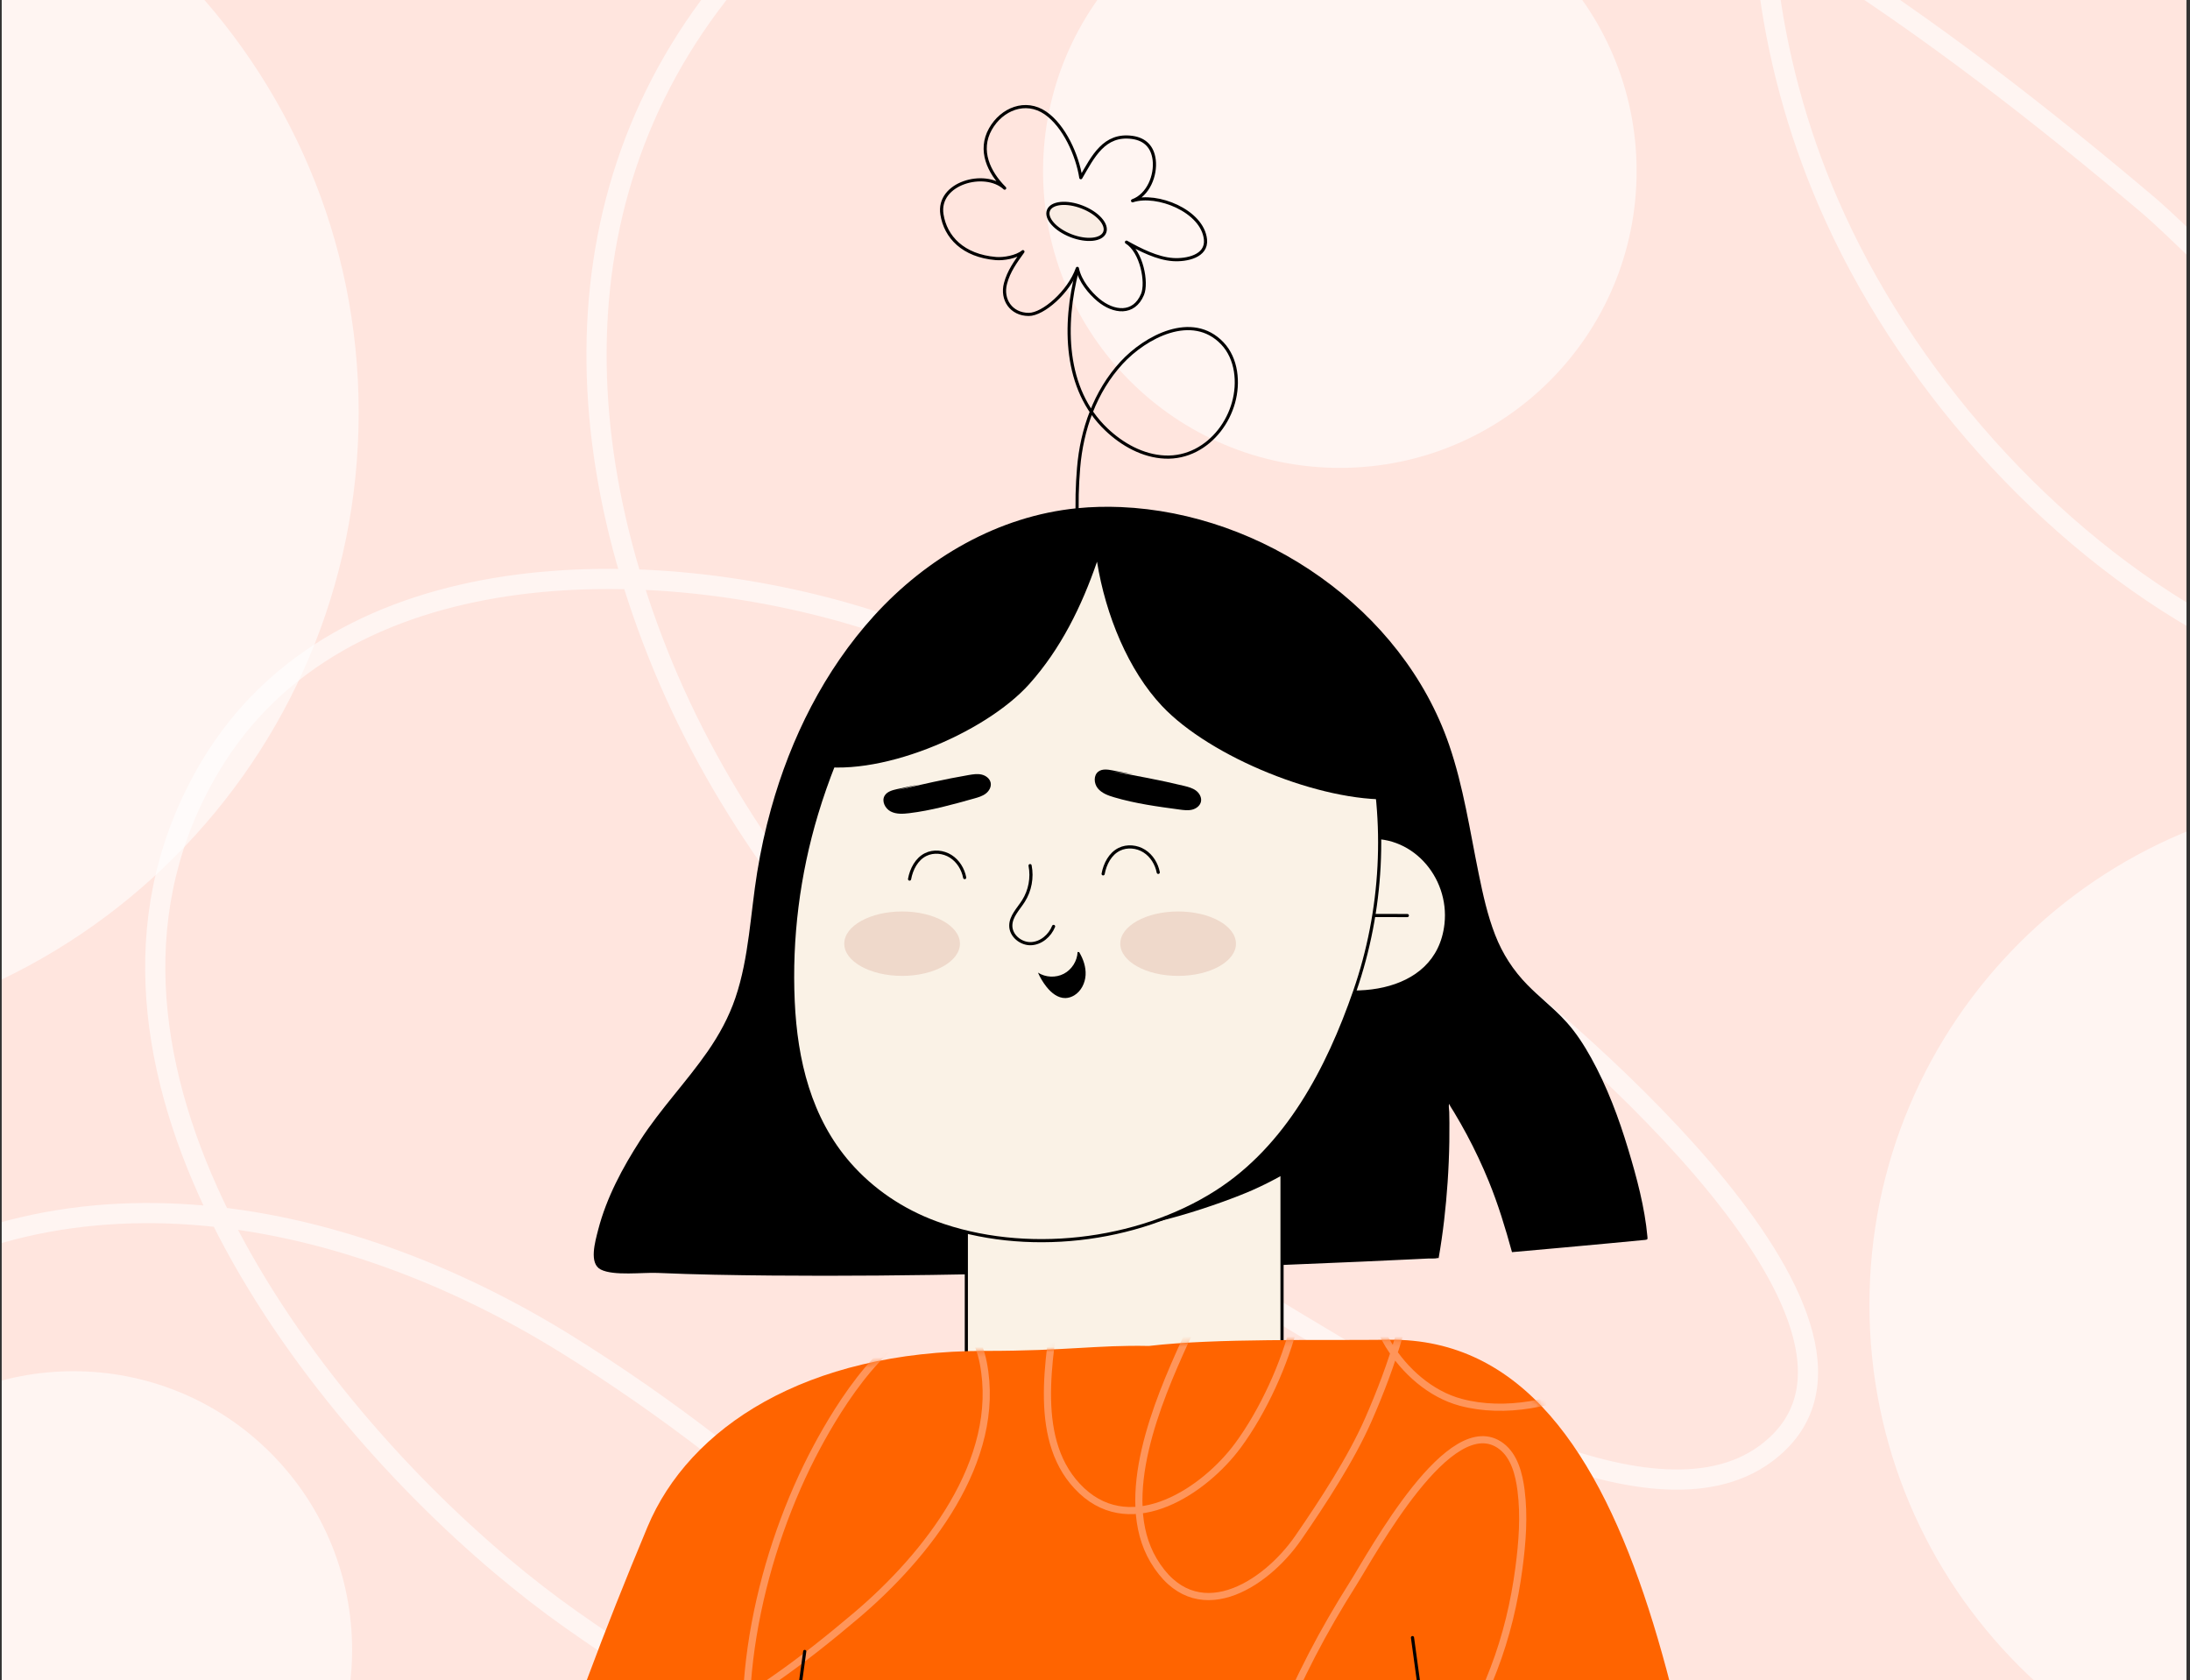 <svg width="417" height="320" viewBox="0 0 417 320" fill="none" xmlns="http://www.w3.org/2000/svg">
<rect x="0" y="0" width="417" height="320" fill="#333333" stroke="none"/>
<g clip-path="url(#clip0_628_4388)">
<rect width="416" height="320" transform="translate(0.326)" fill="#FFE5DE"/>
<g clip-path="url(#clip1_628_4388)">
<mask id="mask0_628_4388" style="mask-type:luminance" maskUnits="userSpaceOnUse" x="-84" y="-7" width="585" height="329">
<path d="M500.708 321.699L500.708 -6.759L-83.218 -6.759L-83.218 321.699L500.708 321.699Z" fill="white"/>
</mask>
<g mask="url(#mask0_628_4388)">
<path opacity="0.6" d="M337.866 -48.59C332.504 -19.533 336.229 11.023 348.112 38.525C362.339 71.45 389.808 102.62 421.282 119.785C430.083 124.584 462.242 143.303 473.99 130.466C487.986 115.174 418.901 47.399 408.998 39.027C368.963 5.18 322.495 -28.599 271.329 -42.711C231.968 -53.568 189.284 -47.647 157.201 -21.744C110.457 15.992 103.845 70.458 125.241 124.383C147.214 179.768 197.106 222.1 247.235 252.032C266.983 263.823 313.885 293.491 336.293 276.76C367.269 253.641 299.059 196.194 282.536 183.554C247.123 156.475 207.297 130.94 164.519 117.72C124.322 105.299 64.792 104.493 40.07 145.888C8.112 199.399 55.513 264.489 95.615 298.25C99.837 301.802 104.189 305.203 108.699 308.384C117.869 314.852 127.446 321.005 137.193 326.568C146.308 331.768 156.11 336.397 166.566 338.033C170.781 338.693 176.982 339.879 180.628 337.008C185.37 333.277 183.232 327.696 181.155 323.134C176.653 313.241 169.294 304.917 161.496 297.481C145.228 281.967 127.014 267.895 107.933 256.028C64.835 229.231 8.334 218.012 -34.384 252.789C-70.25 281.988 -87.46 333.742 -68.997 377.342C-68.011 379.668 -66.981 381.983 -65.907 384.285" stroke="white" stroke-width="3.844" stroke-miterlimit="10"/>
<path opacity="0.6" d="M-171.136 78.545C-171.136 144.663 -117.537 198.262 -51.419 198.262C14.699 198.262 68.298 144.663 68.298 78.545C68.298 12.427 14.699 -41.172 -51.419 -41.172C-117.537 -41.172 -171.136 12.427 -171.136 78.545Z" fill="white"/>
<path opacity="0.6" d="M201.978 328.76C201.978 354.748 223.045 375.815 249.033 375.815C275.02 375.815 296.087 354.748 296.087 328.76C296.087 302.773 275.02 281.706 249.033 281.706C223.045 281.706 201.978 302.773 201.978 328.76Z" fill="white"/>
<path opacity="0.6" d="M198.608 32.589C198.608 63.798 223.909 89.099 255.118 89.099C286.328 89.099 311.628 63.798 311.628 32.589C311.628 1.379 286.328 -23.921 255.118 -23.921C223.909 -23.921 198.608 1.379 198.608 32.589Z" fill="white"/>
<path opacity="0.6" d="M355.959 248.45C355.959 302.227 399.554 345.822 453.331 345.822C507.109 345.822 550.704 302.227 550.704 248.45C550.704 194.672 507.109 151.077 453.331 151.077C399.554 151.077 355.959 194.672 355.959 248.45Z" fill="white"/>
<path opacity="0.6" d="M-23.539 351.704C-2.816 372.427 30.782 372.427 51.505 351.704C72.228 330.982 72.228 297.383 51.505 276.66C30.782 255.937 -2.816 255.937 -23.539 276.66C-44.262 297.383 -44.262 330.982 -23.539 351.704Z" fill="white"/>
<path opacity="0.6" d="M416.075 -4.773C416.075 27.656 442.364 53.945 474.793 53.945C507.222 53.945 533.511 27.656 533.511 -4.773C533.511 -37.202 507.222 -63.491 474.793 -63.491C442.364 -63.491 416.075 -37.202 416.075 -4.773Z" fill="white"/>
</g>
</g>
<g clip-path="url(#clip2_628_4388)">
<path d="M205.111 51.573C202.487 61.72 202.556 74.085 210.691 81.802C213.688 84.647 217.603 86.853 221.807 87.038C230.273 87.412 236.511 78.687 235.247 70.71C234.936 68.739 234.125 66.828 232.736 65.376C226.992 59.375 218.097 64.15 213.552 69.089C208.529 74.546 205.973 81.808 205.376 89.119C205.1 92.479 204.991 95.873 205.174 99.244" stroke="black" stroke-width="0.601" stroke-linecap="round" stroke-linejoin="round"/>
<path d="M205.799 33.836C208.103 29.867 210.233 25.417 215.611 26.17C218.079 26.517 219.474 28.035 219.768 30.429C220.129 33.369 218.657 37.142 215.652 38.231C220.306 36.7 228.977 40.17 229.534 45.6C229.867 48.84 225.87 49.596 223.377 49.433C220.334 49.231 217.123 47.582 214.491 46.116C217.388 47.901 218.488 53.822 217.546 56.069C215.897 60.003 212.034 59.539 209.143 57.126C207.552 55.799 205.632 53.536 205.141 51.109C203.533 55.641 198.605 59.88 195.886 59.875C192.534 59.867 190.65 57.041 191.456 53.978C192.07 51.644 193.397 49.837 194.775 47.923C193.56 48.949 191.065 49.356 189.64 49.236C183.342 48.704 180.041 45.117 179.359 40.847C178.398 34.854 187.53 32.356 191.3 35.829C188.281 32.823 186.299 28.636 188.584 24.576C190.729 20.768 195.264 18.903 199.067 21.518C202.651 23.984 205.138 29.569 205.802 33.836" stroke="black" stroke-width="0.601" stroke-linecap="round" stroke-linejoin="round"/>
<path d="M210.351 44.239C210.937 42.733 209.012 40.579 206.052 39.429C203.092 38.279 200.218 38.569 199.633 40.075C199.048 41.582 200.973 43.735 203.932 44.885C206.892 46.035 209.766 45.746 210.351 44.239Z" fill="#FAEDE4" stroke="black" stroke-width="0.601" stroke-linecap="round" stroke-linejoin="round"/>
<path d="M297.347 193.647C295.269 191.534 292.924 189.68 290.849 187.565C288.138 184.805 286.096 181.641 284.693 178.037C283.227 174.28 282.364 170.311 281.556 166.372C279.872 158.152 278.66 149.79 275.921 141.829C267.027 115.97 240.431 97.709 213.407 96.56C210.642 96.443 207.865 96.511 205.108 96.781C190.093 98.264 176.44 106.222 166.408 117.281C156.978 127.674 150.571 140.535 146.825 153.997C145.717 157.982 144.835 162.028 144.174 166.112C143.53 170.093 143.142 174.108 142.599 178.102C142.05 182.137 141.338 186.17 140.025 190.033C138.783 193.691 136.937 197.062 134.74 200.232C130.705 206.044 125.766 211.171 121.922 217.125C118.548 222.35 115.482 228.075 113.915 234.127C113.304 236.492 112.113 240.598 114.39 241.755C116.869 243.016 122.4 242.277 125.198 242.402C132.4 242.719 139.607 242.833 146.814 242.899C160.429 243.025 174.046 242.877 187.658 242.61C201.046 242.348 214.431 241.965 227.813 241.498C238.275 241.135 248.736 240.72 259.195 240.256C262.484 240.112 265.777 239.959 269.066 239.8C270.079 239.751 271.092 239.702 272.105 239.653C272.591 239.628 273.243 239.71 273.71 239.574C273.778 239.555 273.89 239.574 273.934 239.579C274.772 234.805 275.313 229.967 275.643 225.132C275.818 222.563 275.927 219.992 275.968 217.417C275.987 216.216 275.992 215.012 275.982 213.811C275.976 213.126 275.965 212.438 275.949 211.752C275.938 211.299 275.796 210.644 275.927 210.207C276.184 210.761 276.552 211.272 276.866 211.796C277.715 213.208 278.529 214.638 279.307 216.09C280.844 218.962 282.23 221.913 283.464 224.927C285.269 229.334 286.639 233.863 287.901 238.446C291.264 238.143 294.63 237.846 297.994 237.54C300.855 237.281 303.716 237.016 306.577 236.748C307.955 236.62 309.331 236.489 310.71 236.355C311.283 236.301 311.856 236.243 312.432 236.189C312.7 236.161 312.976 236.153 313.241 236.115C313.707 236.047 313.735 236.022 313.688 235.528C313.186 229.918 311.657 224.256 310.038 218.883C308.228 212.872 306.001 206.909 302.948 201.411C301.641 199.058 300.169 196.765 298.376 194.75C298.043 194.376 297.699 194.01 297.347 193.653V193.647Z" fill="black"/>
<path d="M244.112 200.434H184.002V266.989H244.112V200.434Z" fill="#FAF2E6"/>
<path d="M240.623 212.523C239.198 213.672 237.762 214.813 236.317 215.941C233.317 218.286 230.069 220.301 226.749 222.154C223.418 224.013 220 225.714 216.489 227.208C213.02 228.682 209.443 230.017 205.782 230.926C203.055 231.606 200.251 232.111 197.434 232.285C200.822 233.096 204.262 233.689 207.723 234.071C216.588 235.045 233.582 228.799 238.403 226.67C240.352 225.81 242.255 224.854 244.112 223.814V209.441C243.014 210.538 241.829 211.548 240.623 212.523Z" fill="black"/>
<path d="M244.112 200.434H184.002V266.989H244.112V200.434Z" stroke="black" stroke-width="0.601" stroke-linecap="round" stroke-linejoin="round"/>
<path d="M259.307 159.596C268.851 158.195 276.358 166.825 275.343 175.97C273.759 190.232 255.493 191.201 245.264 186.115" fill="#FAF2E6"/>
<path d="M259.307 159.596C268.851 158.195 276.358 166.825 275.343 175.97C273.759 190.232 255.493 191.201 245.264 186.115" stroke="black" stroke-width="0.601" stroke-linecap="round" stroke-linejoin="round"/>
<path d="M256.24 174.324L267.974 174.349" stroke="black" stroke-width="0.601" stroke-linecap="round" stroke-linejoin="round"/>
<path d="M260.431 140.901C257.57 128.876 250.295 118.122 240.762 110.347C230.685 102.13 217.737 96.997 204.611 98.133C197.183 98.775 189.842 101.341 183.882 105.867C180.464 108.461 177.606 111.709 175.007 115.103C170.063 121.562 166.32 128.824 162.856 136.157C159.981 142.244 157.439 148.502 155.496 154.95C151.999 166.558 150.483 178.671 151.027 190.707C151.532 201.903 154.169 212.987 161.701 221.608C166.134 226.683 171.851 230.508 178.163 232.837C195.012 239.053 216.503 236.637 231.633 226.967C245.031 218.403 252.834 203.571 257.98 188.684C263.257 173.418 264.172 156.623 260.429 140.901H260.431Z" fill="#FAF2E6"/>
<path d="M260.431 140.901C257.57 128.876 250.295 118.122 240.762 110.347C230.685 102.13 217.737 96.997 204.611 98.133C197.183 98.775 189.842 101.341 183.882 105.867C180.464 108.461 177.606 111.709 175.007 115.103C170.063 121.562 166.32 128.824 162.856 136.157C159.981 142.244 157.439 148.502 155.496 154.95C151.999 166.558 150.483 178.671 151.027 190.707C151.532 201.903 154.169 212.987 161.701 221.608C166.134 226.683 171.851 230.508 178.163 232.837C195.012 239.053 216.503 236.637 231.633 226.967C245.031 218.403 252.834 203.571 257.98 188.684C263.257 173.418 264.172 156.623 260.429 140.901H260.431Z" stroke="black" stroke-width="0.601" stroke-linecap="round" stroke-linejoin="round"/>
<path d="M171.769 185.84C177.851 185.84 182.782 183.093 182.782 179.706C182.782 176.318 177.851 173.571 171.769 173.571C165.687 173.571 160.756 176.318 160.756 179.706C160.756 183.093 165.687 185.84 171.769 185.84Z" fill="#EFD9CB"/>
<path d="M224.327 185.84C230.409 185.84 235.34 183.093 235.34 179.706C235.34 176.318 230.409 173.571 224.327 173.571C218.245 173.571 213.314 176.318 213.314 179.706C213.314 183.093 218.245 185.84 224.327 185.84Z" fill="#EFD9CB"/>
<path d="M220.543 166.123C220.227 164.491 219.285 162.959 217.879 162.069C216.476 161.179 214.608 160.999 213.118 161.736C211.387 162.594 210.399 164.507 210.049 166.407" stroke="black" stroke-width="0.601" stroke-linecap="round" stroke-linejoin="round"/>
<path d="M183.686 167.12C183.369 165.487 182.427 163.956 181.021 163.066C179.618 162.176 177.751 161.996 176.26 162.733C174.529 163.59 173.541 165.504 173.191 167.404" stroke="black" stroke-width="0.601" stroke-linecap="round" stroke-linejoin="round"/>
<path d="M211.823 146.902C216.385 147.729 220.947 148.559 225.452 149.653C226.246 149.847 227.062 150.06 227.72 150.546C228.378 151.032 228.85 151.862 228.676 152.662C228.506 153.443 227.764 154 226.986 154.188C226.208 154.376 225.394 154.27 224.6 154.163C220.407 153.598 216.194 153.028 212.135 151.826C210.988 151.488 209.79 151.054 209.033 150.126C208.277 149.197 208.19 147.628 209.156 146.921C209.901 146.375 210.931 146.528 211.84 146.705C213.188 146.967 214.54 147.232 215.888 147.494" fill="black"/>
<path d="M170.876 150.461C175.391 149.413 179.91 148.362 184.48 147.584C185.288 147.447 186.12 147.316 186.918 147.502C187.715 147.687 188.476 148.261 188.635 149.063C188.79 149.85 188.326 150.652 187.687 151.133C187.049 151.616 186.257 151.84 185.487 152.058C181.414 153.202 177.319 154.349 173.117 154.856C171.93 154.998 170.66 155.078 169.598 154.526C168.536 153.975 167.832 152.566 168.438 151.534C168.908 150.737 169.912 150.469 170.816 150.27C172.159 149.978 173.502 149.683 174.845 149.391" fill="black"/>
<path d="M200.614 176.415C199.904 178.187 198.22 179.631 196.311 179.702C194.403 179.773 192.479 178.212 192.465 176.303C192.454 174.504 193.915 173.096 194.878 171.575C196.129 169.598 196.59 167.136 196.139 164.84" stroke="black" stroke-width="0.601" stroke-linecap="round" stroke-linejoin="round"/>
<path d="M205.482 181.313C206.274 182.629 206.795 184.149 206.708 185.681C206.621 187.213 205.859 188.749 204.549 189.547C204.043 189.852 203.465 190.046 202.875 190.06C201.414 190.093 200.15 189.044 199.247 187.898C198.6 187.076 198.059 186.172 197.642 185.217C199.089 186.145 201.032 186.232 202.556 185.438C204.079 184.644 205.122 183 205.187 181.283" fill="black"/>
<path d="M262.334 139.055C259.249 126.382 251.837 114.66 241.032 107.199C239.921 106.432 238.774 105.714 237.598 105.05C229.888 100.715 221.062 98.512 212.282 97.862C208.086 97.551 203.844 97.685 199.692 98.394C194.649 99.257 189.978 101.397 185.468 103.734C182.277 105.389 179.315 107.461 176.541 109.74C169.244 115.744 164.726 123.259 160.786 131.741C159.009 135.569 157.235 139.396 155.455 143.224C155.389 143.363 154.425 145.64 154.341 145.621C166.765 148.457 187.524 139.738 196.014 130.234C201.971 123.565 205.96 115.471 208.886 106.967C210.538 117.215 214.879 127.682 221.264 134.45C230.513 144.253 251.559 152.73 265.026 152.211C264.12 147.824 263.385 143.393 262.329 139.055H262.334Z" fill="black"/>
<path d="M264.463 255.13C251.362 255.288 231.572 254.805 218.76 256.309C208.728 256.107 203.38 257.251 187.57 257.251C153.451 257.251 131.204 271.821 123.287 290.781C106.347 331.359 97.226 360.385 87.15 404.668H333.895C322.465 342.637 315.214 254.518 264.463 255.13Z" fill="#FF6400"/>
<mask id="mask1_628_4388" style="mask-type:luminance" maskUnits="userSpaceOnUse" x="87" y="255" width="247" height="150">
<path d="M264.463 255.13C251.362 255.288 231.572 254.805 218.76 256.309C208.728 256.107 203.38 257.251 187.57 257.251C153.451 257.251 131.204 271.821 123.287 290.781C106.347 331.359 97.226 360.385 87.15 404.668H333.895C322.465 342.637 315.214 254.518 264.463 255.13Z" fill="white"/>
</mask>
<g mask="url(#mask1_628_4388)">
<path d="M93.931 302.067C92.58 316.555 91.622 330.145 108.368 333.855C115.829 335.509 123.148 332.97 129.885 329.907C142.184 324.316 152.875 316.252 163.131 307.557C176.317 296.377 190.887 278.155 187.215 259.482C186.432 255.504 184.477 251.278 179.861 251.423C169.361 251.756 159.618 267.947 155.542 275.558C145.026 295.187 138.54 322.629 144.079 344.483C146.326 353.347 150.347 359.421 159.208 362.566C165.965 364.966 173.869 364.745 180.838 363.374C196.672 360.262 215.332 345.032 218.119 328.217C218.6 325.313 218.837 324.221 215.902 324.234C213.967 324.243 209.096 329.765 208.302 330.527C203.705 334.933 199.337 339.531 195.834 344.87C188.294 356.366 180.074 374.876 188.496 387.933C199.976 405.728 221.848 394.259 234.666 384.57C256.533 368.04 274.619 343.372 284.431 317.843C286.822 311.622 288.365 305.141 289.23 298.537C289.869 293.653 290.254 288.676 289.621 283.77C289.238 280.803 288.392 277.322 285.88 275.408C276.183 268.018 261.28 295.821 257.57 301.687C252.05 310.418 247.177 319.585 243.421 329.217C236.568 346.79 234.409 365.531 234.114 384.278C233.915 396.921 234.791 412.716 244.305 422.225C256.68 434.592 273.705 427.398 284.027 416.519C287.368 413 290.371 409.178 293.407 405.4C302.088 394.595 311.313 381.45 314.335 367.666C314.376 367.472 314.417 367.278 314.455 367.084C315.209 363.265 316.489 356.765 312.894 353.934C305.28 347.934 294.499 363.323 291.496 368.19C282.192 383.271 279.066 410.298 300.221 417.24C317.518 422.916 333.47 402.594 339.511 388.785C340.83 385.771 344.715 377.357 341.163 374.27C339.328 372.675 338.223 374.423 336.394 375.96C330.254 381.117 325.662 388.067 324.229 395.971C322.179 407.286 324.242 419.956 330.453 429.67C333.841 434.969 337.636 438.021 343.901 437.221" stroke="#FF955A" stroke-width="1.365" stroke-miterlimit="10"/>
<path d="M201.332 247.286C199.853 258.632 196.249 274.794 205.995 283.901C215.711 292.978 229.38 283.849 235.722 275.252C240.505 268.769 244.674 259.642 246.549 251.851C247.554 247.674 248.501 241.349 246.339 237.281C240.693 226.667 227.327 251.723 225.504 255.738C220.557 266.65 212.585 285.19 219.631 297.103C227.537 310.467 240.914 301.96 247.199 292.85C251.856 286.099 257.303 277.767 260.576 270.289C265.149 259.844 268.804 248.777 269.361 237.308C269.429 235.878 269.601 233.279 267.941 232.634C266.642 232.132 265.312 233.489 264.698 234.494C263.658 236.197 263.071 238.193 262.528 240.101C260.958 245.626 261.321 251.056 264.401 256.091C267.455 261.089 272.4 265.506 278.146 267.043C286.495 269.279 296.489 267.333 303.931 263.18" stroke="#FF955A" stroke-width="1.365" stroke-miterlimit="10"/>
</g>
<path d="M153.227 314.485L140.262 409.304" stroke="black" stroke-width="0.601" stroke-linecap="round" stroke-linejoin="round"/>
<path d="M268.954 311.851L281.919 406.669" stroke="black" stroke-width="0.601" stroke-linecap="round" stroke-linejoin="round"/>
</g>
</g>
<defs>
<clipPath id="clip0_628_4388">
<rect width="416" height="320" fill="white" transform="translate(0.326)"/>
</clipPath>
<clipPath id="clip1_628_4388">
<rect width="339.849" height="546.847" fill="white" transform="translate(482.169 -9.925) rotate(90)"/>
</clipPath>
<clipPath id="clip2_628_4388">
<rect width="271.829" height="418.02" fill="white" transform="translate(72.165 20)"/>
</clipPath>
</defs>
</svg>
